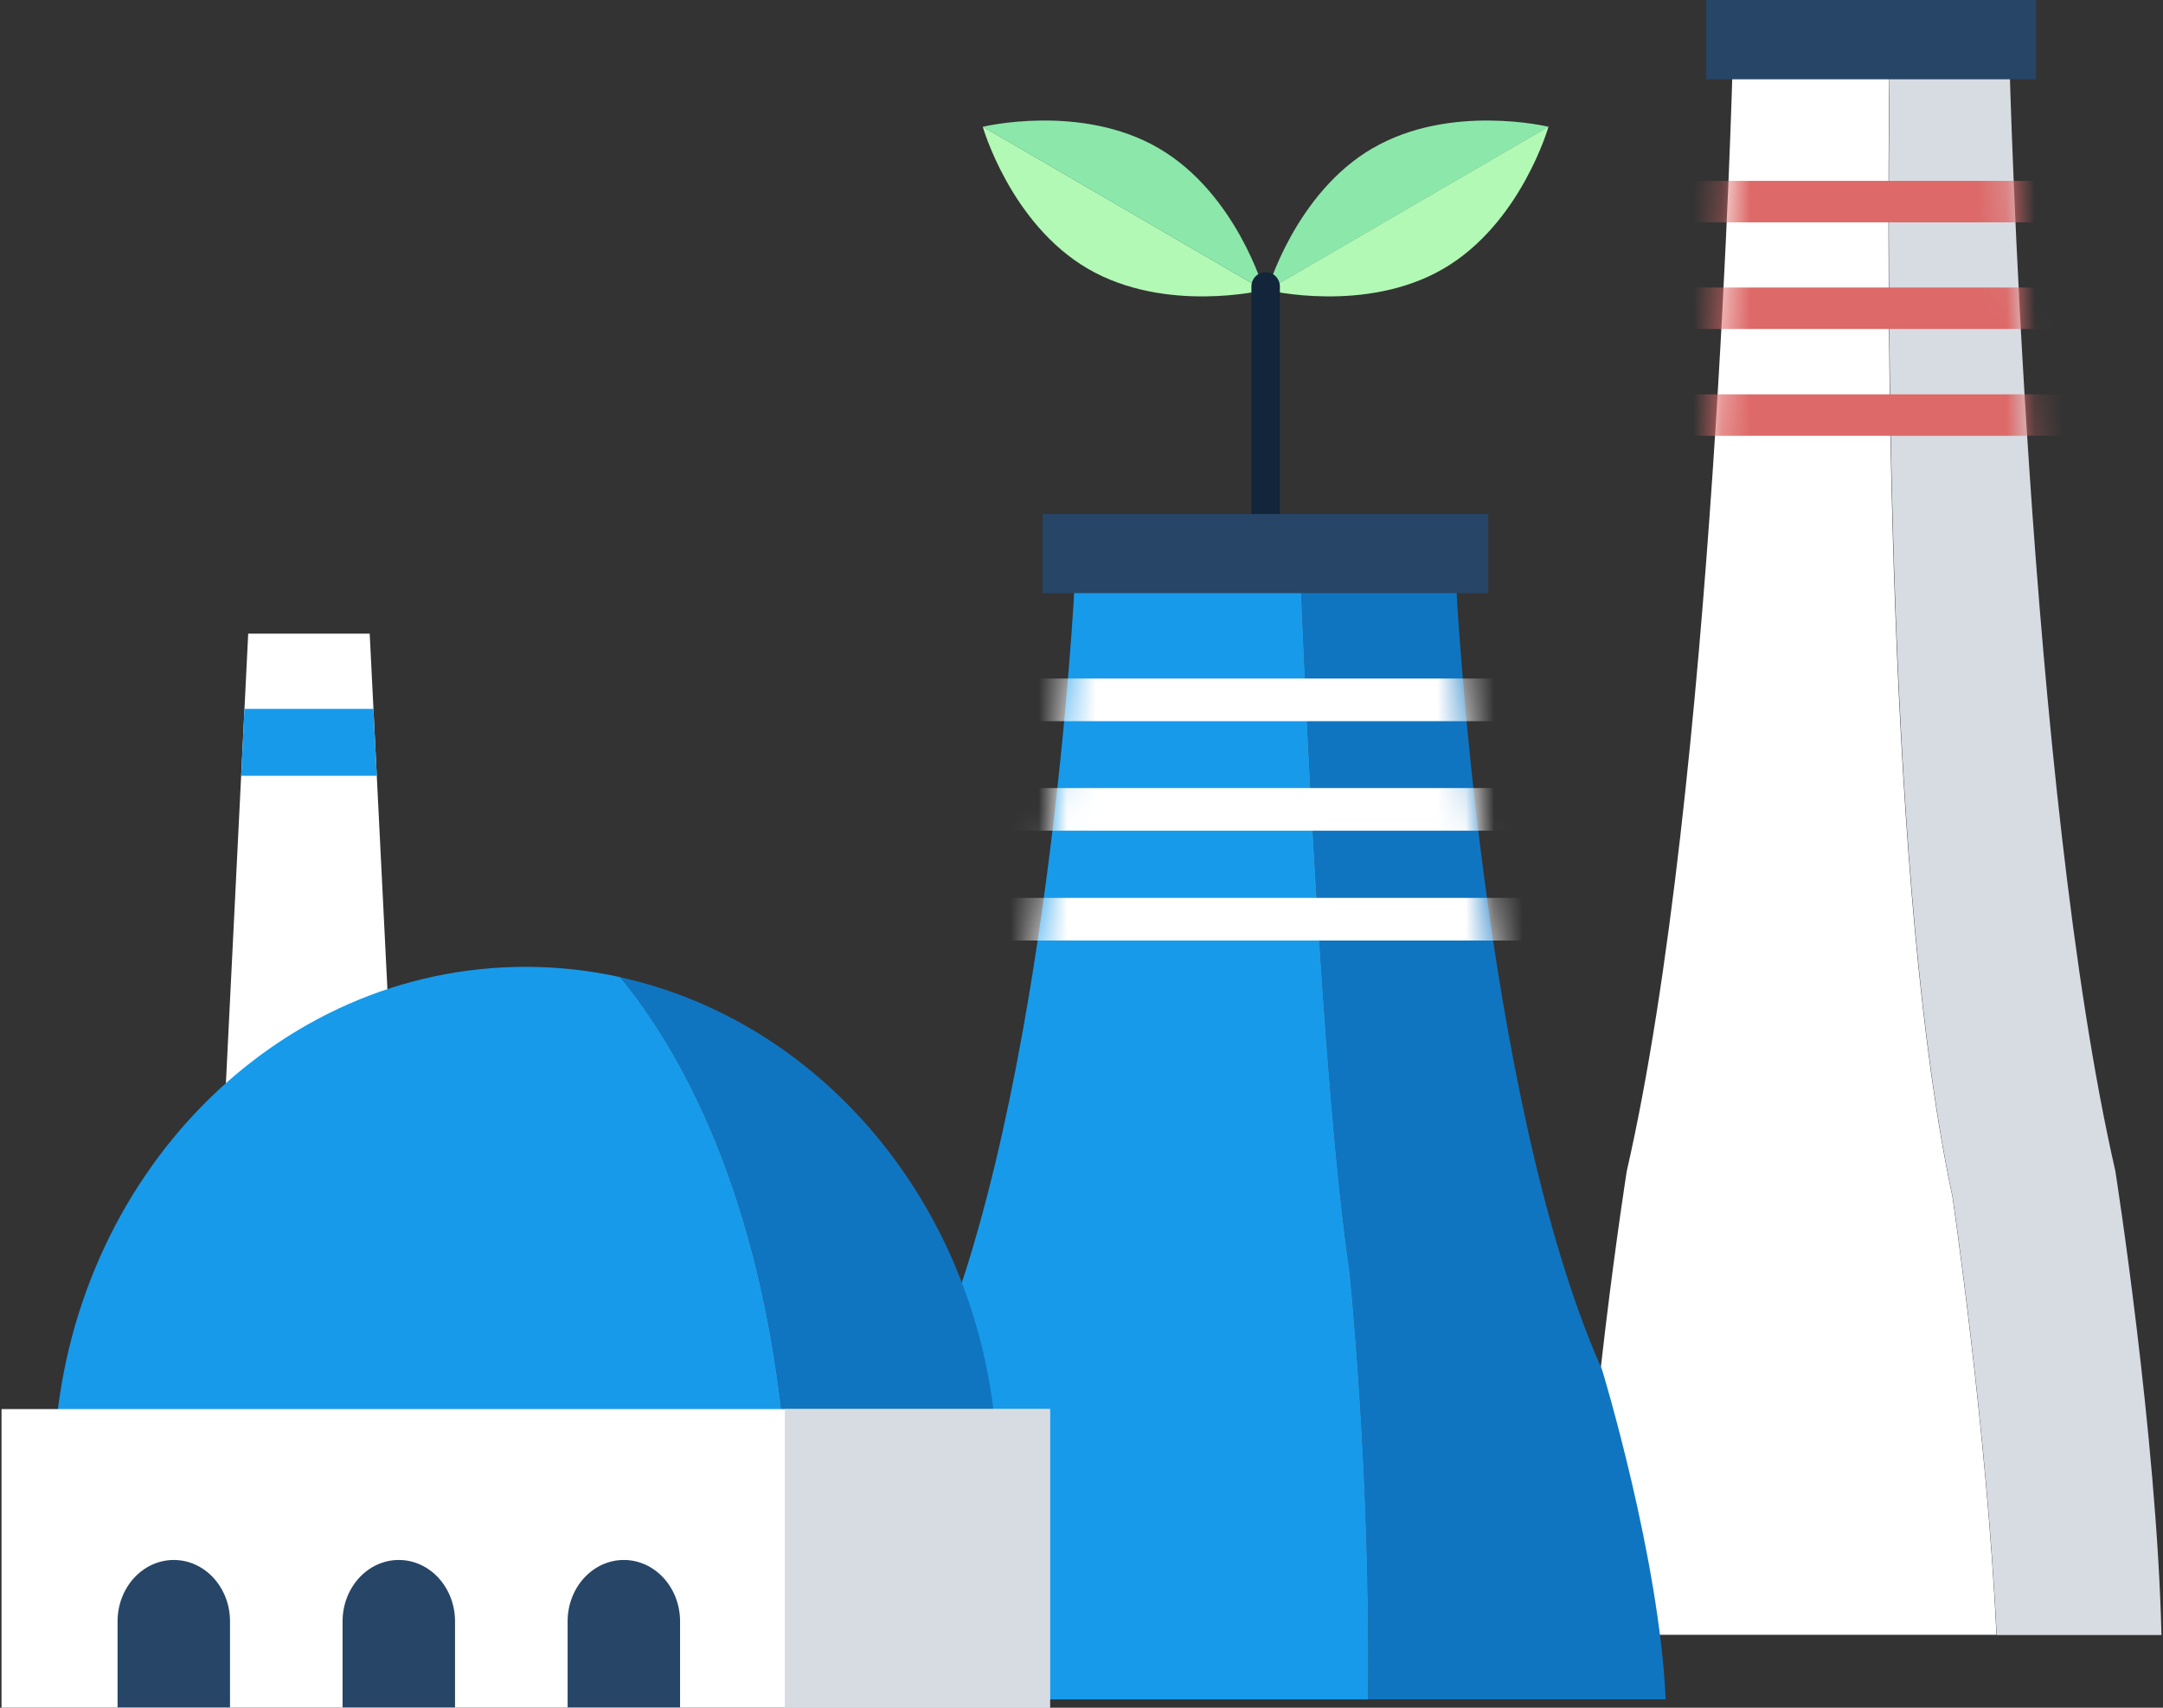 <svg width="76" height="60" viewBox="0 0 76 60" fill="none" xmlns="http://www.w3.org/2000/svg">
<rect x="0" y="0" width="76" height="60" fill="#333333" stroke="none"/>
<path d="M57.16 41.141C60.235 27.717 60.883 2.142 60.883 2.142L63.471 1.909V1.5L65.739 1.703L66.394 1.644C66.267 11.407 66.323 31.457 68.598 42.031C68.598 42.031 69.817 50.292 70.147 57.438H55.54C55.701 50.406 57.16 41.136 57.16 41.136V41.141Z" fill="white"/>
<path d="M66.399 1.647L68.011 1.504V1.913L70.604 2.146C70.604 2.146 71.251 27.717 74.326 41.144C74.326 41.144 75.781 50.414 75.946 57.446H70.155C69.825 50.3 68.607 42.039 68.607 42.039C66.335 31.461 66.281 11.415 66.403 1.652L66.399 1.647Z" fill="#D7DCE2"/>
<path d="M59.948 0H71.538V2.786H59.948V0Z" fill="#274566"/>
<mask id="mask0_1359_64470" style="mask-type:luminance" maskUnits="userSpaceOnUse" x="55" y="1" width="21" height="57">
<path d="M74.322 41.152C71.246 27.729 70.599 2.153 70.599 2.153L68.006 1.921V1.512L65.739 1.714L63.471 1.512V1.921L60.883 2.153C60.883 2.153 60.235 27.725 57.16 41.152C57.16 41.152 55.701 50.422 55.54 57.454H75.938C75.777 50.422 74.317 41.152 74.317 41.152H74.322Z" fill="white"/>
</mask>
<g mask="url(#mask0_1359_64470)">
<path d="M59.093 6.355H73.425V7.812H59.093V6.355Z" fill="#DD6968"/>
<path d="M59.093 10.102H73.425V11.558H59.093V10.102Z" fill="#DD6968"/>
<path d="M59.093 13.855H73.425V15.312H59.093V13.855Z" fill="#DD6968"/>
</g>
<path d="M44.406 10.194C44.406 10.194 40.955 11.03 38.226 9.443C35.502 7.856 34.529 4.449 34.529 4.449L44.406 10.194Z" fill="#B2F9B5"/>
<path d="M40.709 5.206C43.437 6.793 44.41 10.199 44.41 10.199L34.533 4.454C34.533 4.454 37.985 3.619 40.709 5.206Z" fill="#8BE8AA"/>
<path d="M48.234 5.206C50.963 3.619 54.41 4.454 54.41 4.454L44.533 10.199C44.533 10.199 45.506 6.793 48.23 5.206H48.234Z" fill="#8BE8AA"/>
<path d="M54.41 4.449C54.41 4.449 53.437 7.86 50.713 9.443C47.985 11.03 44.533 10.194 44.533 10.194L54.41 4.449Z" fill="#B2F9B5"/>
<path d="M44.47 10.062V21.308" stroke="#12253A" stroke-linecap="round" stroke-linejoin="round"/>
<path d="M47.418 44.622C46.454 38.101 45.832 23.534 45.692 20.081L47.587 19.992V20.279L51.157 20.444C51.157 20.444 52.05 38.599 56.293 48.13C56.293 48.13 58.302 54.711 58.526 59.704H48.069C48.175 51.832 47.418 44.618 47.418 44.618V44.622Z" fill="#1075C1"/>
<path d="M32.629 48.134C36.872 38.603 37.764 20.448 37.764 20.448L41.335 20.283V19.996L44.461 20.14L45.692 20.081C45.831 23.538 46.453 38.105 47.417 44.622C47.417 44.622 48.175 51.836 48.069 59.708H30.4C30.624 54.715 32.633 48.134 32.633 48.134H32.629Z" fill="#189AEA"/>
<mask id="mask1_1359_64470" style="mask-type:luminance" maskUnits="userSpaceOnUse" x="30" y="19" width="29" height="41">
<path d="M56.293 48.033C52.05 38.535 51.157 20.444 51.157 20.444L47.587 20.279V19.992L44.461 20.136L41.335 19.992V20.279L37.765 20.444C37.765 20.444 36.872 38.535 32.63 48.033C32.63 48.033 30.62 54.593 30.396 59.565H58.526C58.302 54.588 56.293 48.033 56.293 48.033Z" fill="white"/>
</mask>
<g mask="url(#mask1_1359_64470)">
<path d="M33.691 23.84H56.906V25.338H33.691V23.84Z" fill="white"/>
<path d="M33.691 27.688H56.906V29.186H33.691V27.688Z" fill="white"/>
<path d="M33.691 31.547H56.906V33.045H33.691V31.547Z" fill="white"/>
</g>
<path d="M36.631 18.059H52.291V20.84H36.631V18.059Z" fill="#274566"/>
<path d="M13.941 41.35H7.774L8.721 22.262H12.99L13.941 41.35Z" fill="white"/>
<path d="M35.02 50.769H27.588C26.78 41.803 23.798 36.763 21.797 34.336C29.018 35.927 34.534 42.605 35.02 50.769Z" fill="#1075C1"/>
<path d="M18.472 33.969C19.61 33.969 20.723 34.095 21.793 34.332C23.794 36.759 26.776 41.799 27.584 50.765H1.92C2.478 41.389 9.674 33.969 18.468 33.969H18.472Z" fill="#189AEA"/>
<path d="M0.054 49.508H36.89V59.997H0.054V49.508Z" fill="white"/>
<path d="M27.575 49.508H36.89V59.997H27.575V49.508Z" fill="#D7DCE2"/>
<path d="M8.082 59.988V56.966C8.082 55.775 7.198 54.809 6.107 54.809C5.015 54.809 4.131 55.775 4.131 56.966V59.988H8.082Z" fill="#274566"/>
<path d="M15.988 59.988V56.966C15.988 55.775 15.104 54.809 14.013 54.809C12.921 54.809 12.037 55.775 12.037 56.966V59.988H15.988Z" fill="#274566"/>
<path d="M23.895 59.988V56.966C23.895 55.775 23.01 54.809 21.919 54.809C20.828 54.809 19.944 55.775 19.944 56.966V59.988H23.895Z" fill="#274566"/>
<path d="M13.121 24.906L13.239 27.257H8.476L8.59 24.906H13.121Z" fill="#189AEA"/>
</svg>
